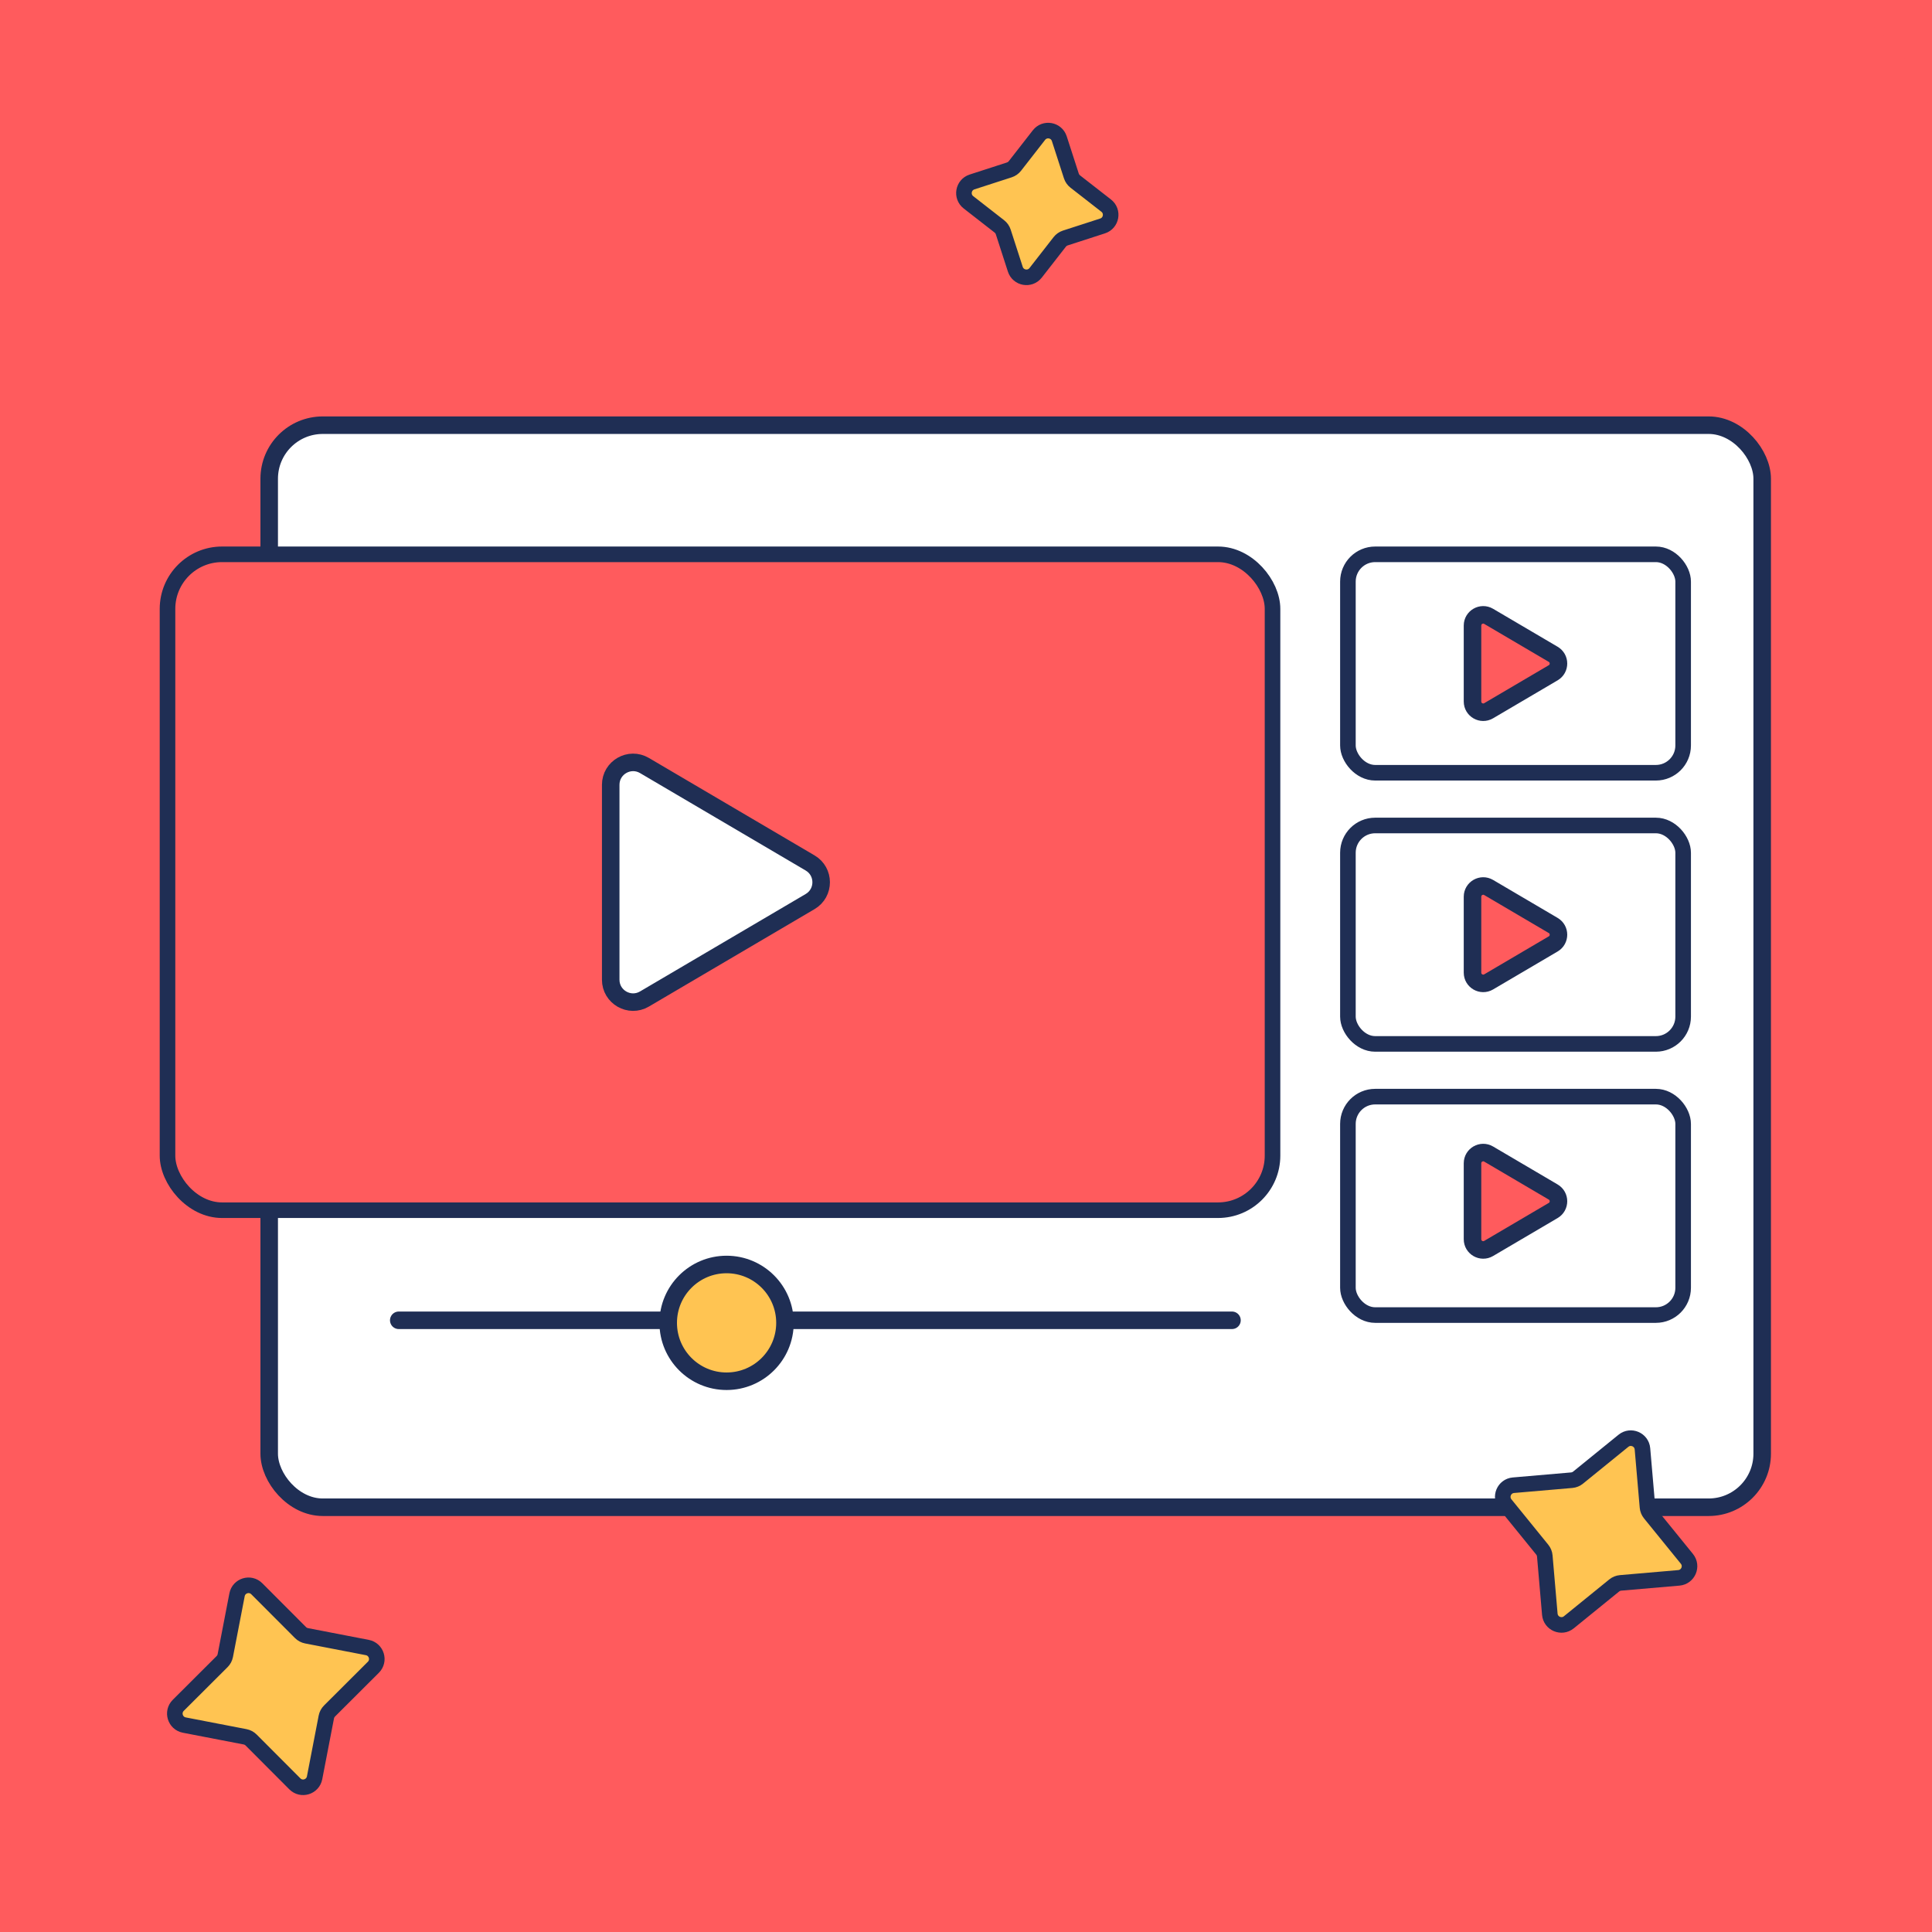<svg width="496" height="496" viewBox="0 0 496 496" fill="none" xmlns="http://www.w3.org/2000/svg">
<rect x="0" y="0" width="496" height="496" fill="#808080" stroke="none"/>
<g clip-path="url(#clip0_2630_34496)">
<rect width="496" height="496" fill="#FF5B5D"/>
<rect width="496" height="496" rx="34" fill="#FF5B5D"/>
<mask id="mask0_2630_34496" style="mask-type:alpha" maskUnits="userSpaceOnUse" x="0" y="0" width="496" height="496">
<rect width="496" height="496" rx="32" fill="#FF5B5D"/>
</mask>
<g mask="url(#mask0_2630_34496)">
<rect x="69.111" y="109.158" width="383.294" height="277.795" rx="13.75" fill="white" stroke="#1F2E54" stroke-width="4.5"/>
<rect x="43.005" y="142.309" width="283.688" height="168.384" rx="14" fill="#FF5B5D" stroke="#1F2E54" stroke-width="4"/>
<line x1="102.373" y1="338.959" x2="316.284" y2="338.959" stroke="#1F2E54" stroke-width="4.5" stroke-linecap="round"/>
<circle cx="186.536" cy="339.617" r="14.988" fill="#FFC452" stroke="#1F2E54" stroke-width="4.5" stroke-linecap="round"/>
<path d="M207.982 231.458L165.452 256.474C161.619 258.729 156.787 255.965 156.787 251.518V201.486C156.787 197.038 161.619 194.275 165.452 196.529L207.982 221.545C211.762 223.769 211.762 229.235 207.982 231.458Z" fill="white" stroke="#1F2E54" stroke-width="4.5"/>
<rect x="346.047" y="142.309" width="86.066" height="56.078" rx="7" fill="white" stroke="#1F2E54" stroke-width="4"/>
<rect x="346.047" y="211.924" width="86.066" height="56.078" rx="7" fill="white" stroke="#1F2E54" stroke-width="4"/>
<path d="M398.749 242.333L382.179 252.08C380.346 253.158 378.035 251.836 378.035 249.71V230.216C378.035 228.09 380.346 226.768 382.179 227.846L398.749 237.593C400.557 238.656 400.557 241.27 398.749 242.333Z" fill="#FF5B5D" stroke="#1F2E54" stroke-width="4.5"/>
<rect x="346.047" y="281.538" width="86.066" height="56.078" rx="7" fill="white" stroke="#1F2E54" stroke-width="4"/>
<path d="M398.749 310.767L382.179 320.514C380.346 321.592 378.035 320.27 378.035 318.143V298.65C378.035 296.523 380.346 295.201 382.179 296.28L398.749 306.026C400.557 307.09 400.557 309.704 398.749 310.767Z" fill="#FF5B5D" stroke="#1F2E54" stroke-width="4.5"/>
<path d="M398.749 172.72L382.179 182.467C380.346 183.545 378.035 182.223 378.035 180.096V160.603C378.035 158.476 380.346 157.155 382.179 158.233L398.749 167.979C400.557 169.043 400.557 171.657 398.749 172.72Z" fill="#FF5B5D" stroke="#1F2E54" stroke-width="4.5"/>
<path d="M60.856 409.429C61.312 407.066 64.226 406.175 65.925 407.879L77.147 419.127C77.571 419.552 78.113 419.84 78.702 419.954L94.302 422.967C96.665 423.424 97.556 426.337 95.852 428.037L84.604 439.258C84.179 439.682 83.891 440.224 83.777 440.813L80.764 456.414C80.308 458.777 77.394 459.667 75.695 457.964L64.473 446.715C64.049 446.29 63.507 446.002 62.918 445.888L47.318 442.875C44.955 442.419 44.064 439.506 45.768 437.806L57.016 426.584C57.441 426.16 57.729 425.619 57.843 425.029L60.856 409.429Z" fill="#FFC452" stroke="#1F2E54" stroke-width="4" stroke-linecap="round"/>
<path d="M416.786 369.889C418.654 368.372 421.458 369.563 421.665 371.96L422.956 386.915C423.007 387.513 423.237 388.082 423.615 388.548L433.076 400.202C434.592 402.07 433.402 404.874 431.004 405.081L416.05 406.372C415.452 406.423 414.883 406.653 414.417 407.031L402.763 416.492C400.895 418.008 398.09 416.818 397.883 414.42L396.593 399.466C396.541 398.868 396.312 398.299 395.933 397.833L386.473 386.179C384.956 384.311 386.147 381.506 388.544 381.299L403.499 380.009C404.097 379.957 404.666 379.728 405.132 379.349L416.786 369.889Z" fill="#FFC452" stroke="#1F2E54" stroke-width="4" stroke-linecap="round"/>
<path d="M266.732 34.683C268.212 32.784 271.212 33.313 271.953 35.603L275.047 45.166C275.232 45.737 275.584 46.239 276.057 46.608L283.985 52.786C285.883 54.266 285.354 57.266 283.064 58.007L273.502 61.101C272.931 61.286 272.428 61.638 272.059 62.111L265.881 70.039C264.401 71.937 261.401 71.408 260.66 69.118L257.566 59.556C257.381 58.985 257.029 58.482 256.556 58.113L248.628 51.935C246.73 50.456 247.259 47.456 249.549 46.715L259.111 43.62C259.682 43.435 260.185 43.083 260.554 42.61L266.732 34.683Z" fill="#FFC452" stroke="#1F2E54" stroke-width="4" stroke-linecap="round"/>
</g>
</g>
<defs>
<clipPath id="clip0_2630_34496">
<rect width="496" height="496" fill="white"/>
</clipPath>
</defs>
</svg>
